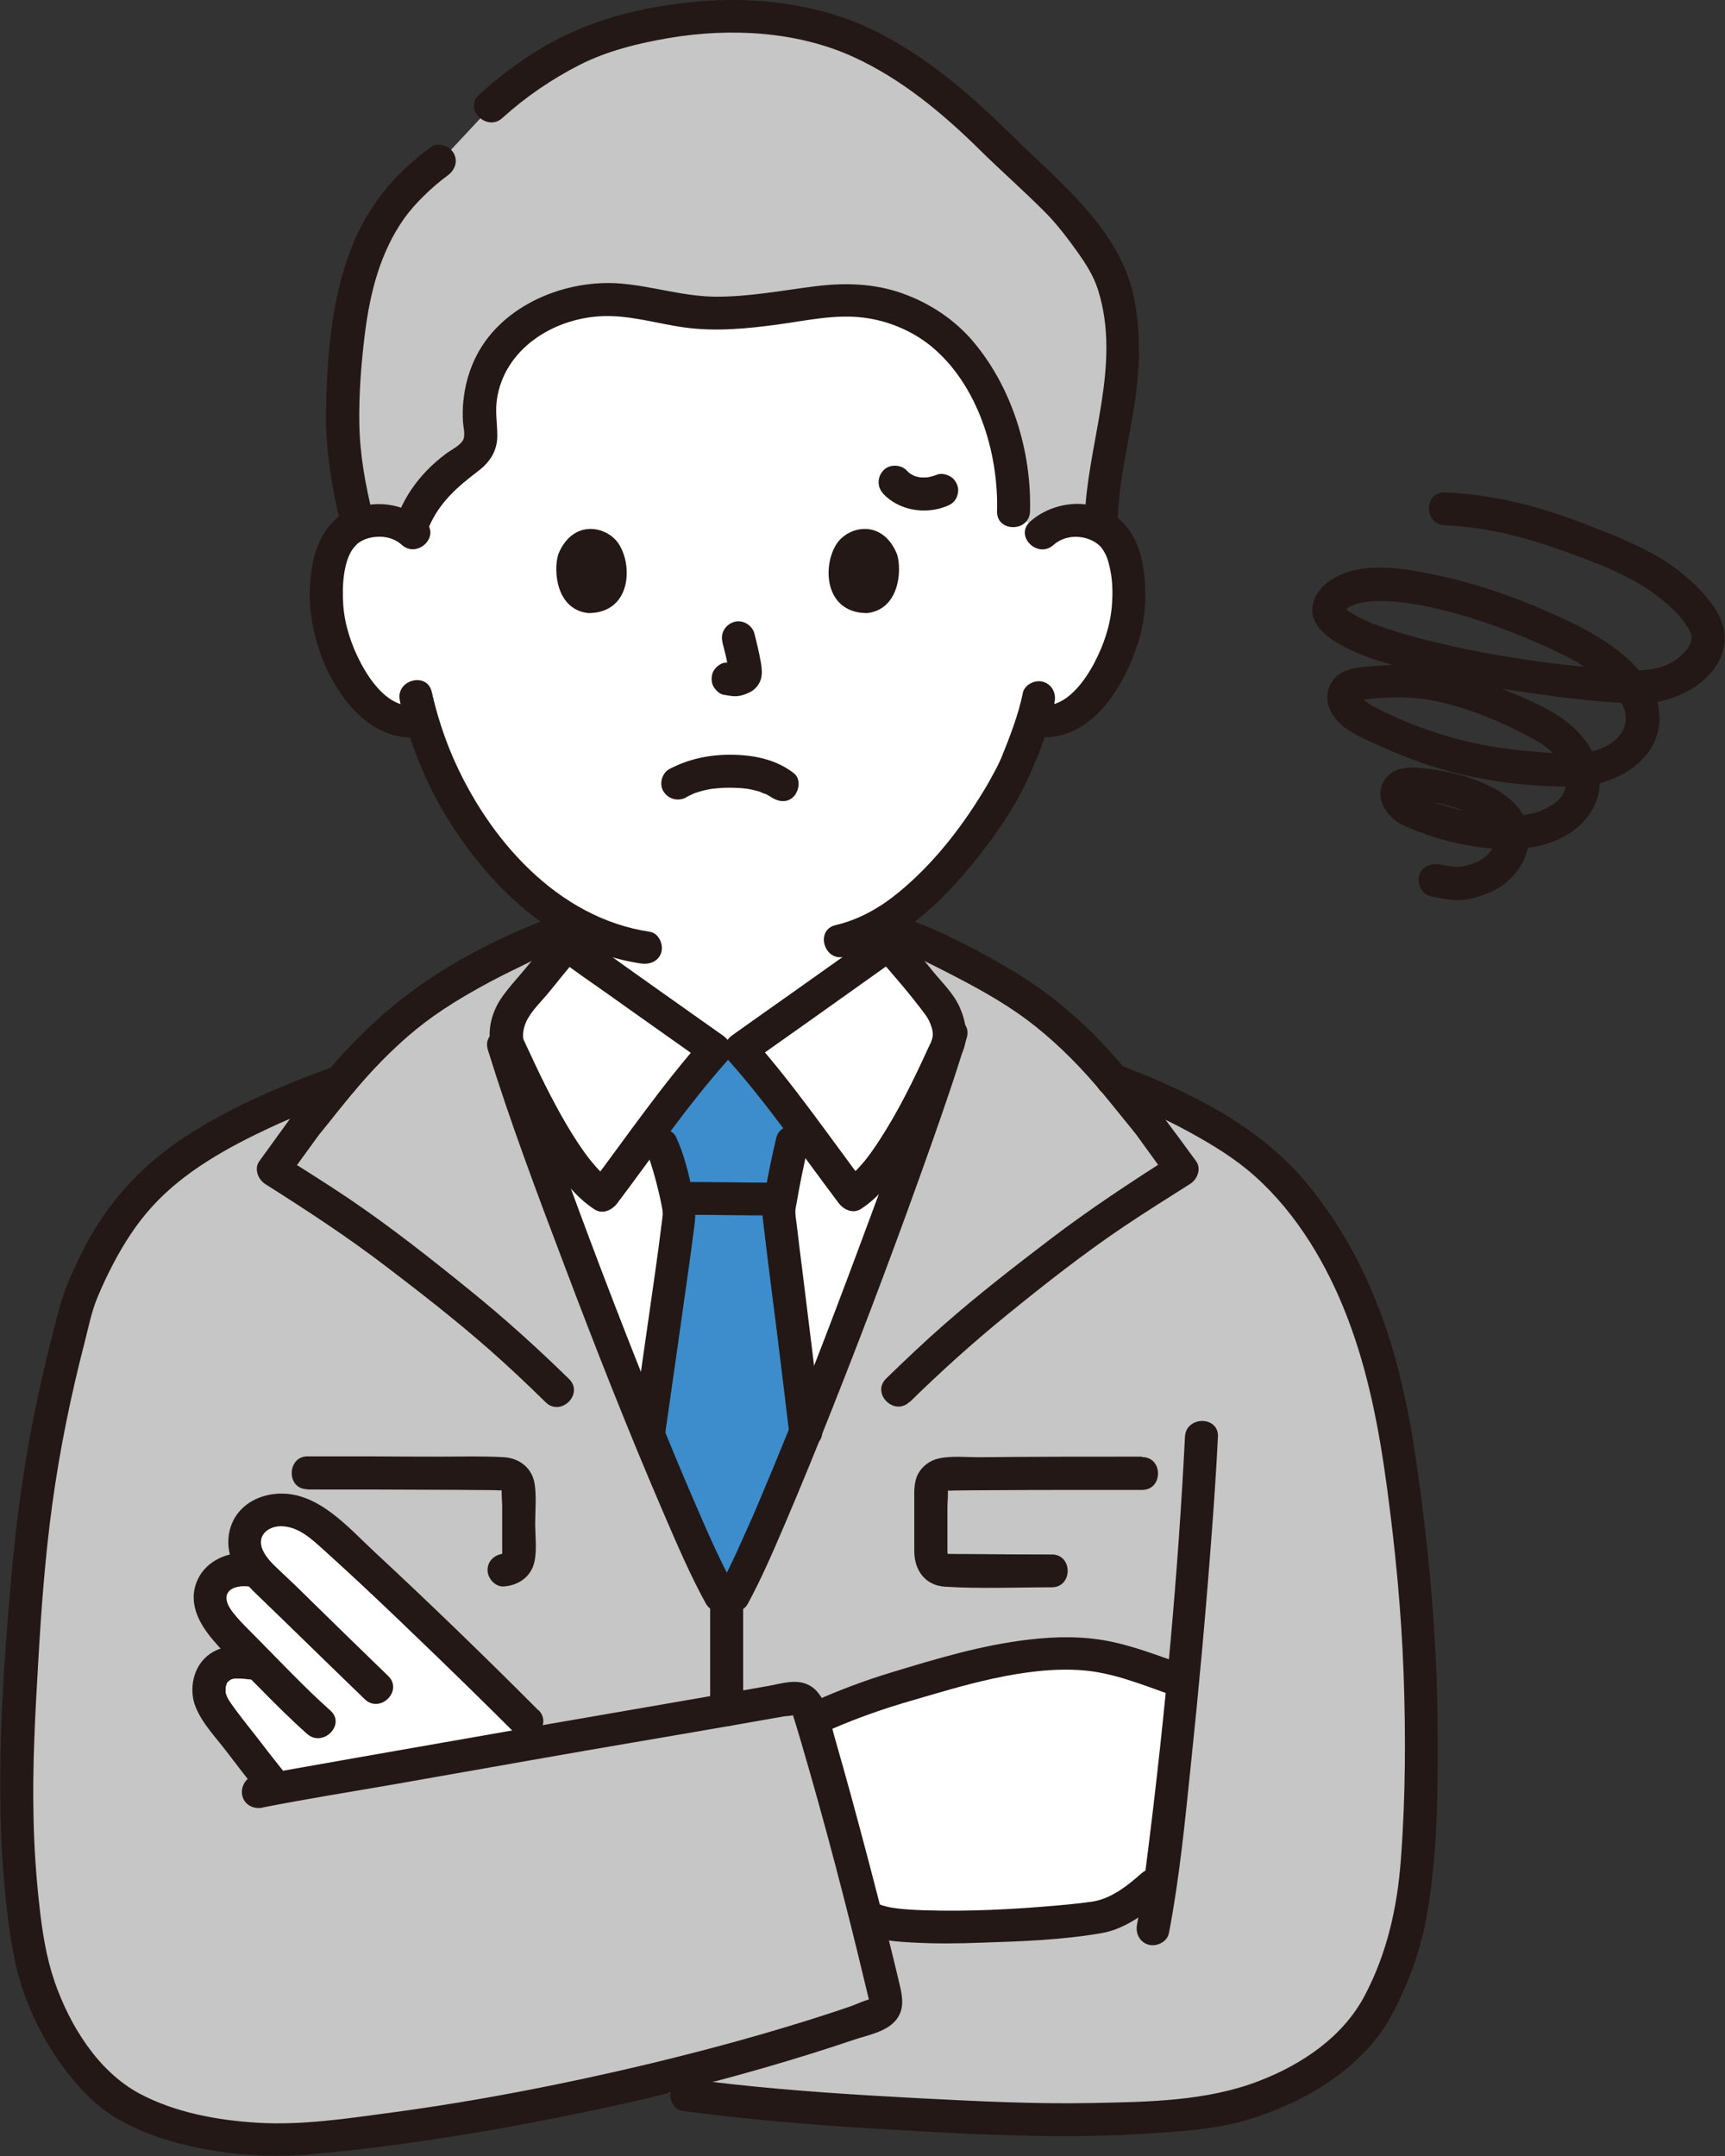 <?xml version="1.0" encoding="utf-8"?>
<svg xmlns="http://www.w3.org/2000/svg" fill="none" height="100%" overflow="visible" preserveAspectRatio="none" style="display: block;" viewBox="0 0 60 75" width="100%">
<rect x="0" y="0" width="60" height="75" fill="#333333" stroke="none"/>
<g clip-path="url(#clip0_0_537)" id="b">
<g id="c">
<path d="M36.231 18.556C36.586 18.218 37.06 18.094 37.464 18.104C38.347 18.134 38.726 18.611 38.886 18.894C39.37 19.729 39.35 21.268 39.025 22.222C38.796 22.897 38.417 23.925 37.509 24.666C37.135 24.968 36.586 25.172 36.057 25.083C36.057 25.083 36.007 25.073 35.917 25.058C35.748 25.609 35.543 26.146 35.418 26.409C35.074 27.343 33.253 30.482 30.898 31.992V32.856C30.674 33.035 26.099 36.278 25.749 36.522H24.856C24.507 36.278 19.932 33.04 19.707 32.856V31.977C18.789 31.421 17.946 30.651 17.133 29.682C15.826 28.122 15.082 26.444 14.668 25.053C14.109 25.197 13.501 24.988 13.097 24.661C12.189 23.921 11.814 22.887 11.58 22.217C11.256 21.263 11.236 19.724 11.72 18.889C11.879 18.611 12.258 18.134 13.142 18.099C13.551 18.084 14.025 18.214 14.374 18.551C14.374 18.551 12.727 8.891 25.295 8.891C37.863 8.891 36.217 18.551 36.217 18.551L36.231 18.556Z" fill="white" id="Vector"/>
<path d="M20.426 44.474C19.178 41.205 18.061 38.081 17.532 36.363H17.662C17.487 35.896 17.712 35.255 18.016 34.902C18.535 34.306 19.183 33.447 19.712 32.856C19.937 33.035 24.512 36.278 24.861 36.522H25.754C26.103 36.278 30.678 33.04 30.903 32.856C31.432 33.442 32.081 34.306 32.599 34.902C32.904 35.255 33.128 35.896 32.954 36.363C31.572 40.813 27.111 52.594 25.525 55.5H25.061C24.093 53.747 22.137 48.974 20.426 44.468V44.474Z" fill="white" id="Vector_2"/>
<path d="M23.549 42.869C23.599 42.492 23.629 42.258 23.624 42.209C23.614 41.772 23.205 40.217 23.015 39.834C23.015 39.834 22.915 39.566 22.766 39.164C23.559 38.121 24.397 37.033 24.856 36.522H25.749C26.193 37.018 26.997 38.051 27.765 39.065C27.635 39.467 27.54 39.745 27.54 39.745C27.406 40.311 27.076 41.92 27.076 42.164C27.076 42.293 27.58 46.187 28.009 49.808C26.991 52.336 26.073 54.472 25.515 55.5H25.051C24.477 54.462 23.559 52.366 22.546 49.892C22.96 46.987 23.369 44.131 23.534 42.869H23.549Z" fill="#3D8DCC" id="Vector_3"/>
<path d="M20.535 44.752C22.222 49.167 24.118 53.786 25.066 55.5H25.53C27.106 52.609 31.522 40.952 32.934 36.442L32.959 36.363C33.133 35.896 32.909 35.255 32.604 34.902C32.165 34.396 31.627 33.695 31.152 33.139C31.641 32.92 32.031 32.742 32.031 32.742C33.268 33.318 34.919 34.187 35.792 34.823C37.08 35.752 37.928 36.631 38.711 37.565C39.859 37.987 40.976 38.483 42.019 39.094C43.047 39.685 43.895 40.262 44.698 41.151C45.456 41.985 46.1 42.929 46.629 43.927C48.24 46.967 48.679 50.374 49.069 53.757C49.448 57.08 49.523 60.437 49.363 63.78C49.238 66.387 48.919 68.041 47.791 70.048C46.868 71.687 44.164 73.237 41.799 73.49C38.087 73.892 35.094 73.728 31.602 73.545C29.032 73.411 26.338 73.217 23.898 72.884L21.633 72.611C17.677 73.51 13.626 74.166 10.313 74.424C8.781 74.543 5.109 74.215 3.438 72.502C1.951 70.977 1.197 69.084 0.963 67.525C0.479 64.281 0.559 61.56 0.674 59.399C0.953 54.01 1.237 50.617 2.764 45.164C3.647 42.983 4.67 41.459 6.356 40.301C7.888 39.243 9.519 38.474 11.874 37.624C12.672 36.67 13.526 35.772 14.843 34.823C15.721 34.192 17.367 33.318 18.605 32.742L19.418 33.209C18.959 33.755 18.45 34.416 18.026 34.902C17.722 35.255 17.497 35.896 17.672 36.363H17.542C18.086 38.126 19.253 41.384 20.541 44.752H20.535Z" fill="#C6C6C6" id="Vector_4"/>
<path d="M29.95 66.094C29.376 63.869 28.688 61.326 28.234 59.831C29.965 59.041 30.833 58.808 32.51 58.326C33.892 57.929 35.373 57.512 37.279 57.512C38.547 57.512 39.904 58.058 40.846 58.386C40.846 58.386 40.951 58.42 41.131 58.485C40.891 61.048 40.622 63.546 40.377 65.325L40.098 65.573C40.098 65.573 39.04 66.522 38.257 66.671C37.1 66.894 31.407 67.291 30.359 66.76C30.359 66.76 30.259 66.71 30.09 66.626C30.045 66.447 30 66.268 29.95 66.084V66.094Z" fill="white" id="Vector_5"/>
<path d="M19.308 32.454C18.979 32.821 18.669 33.209 18.36 33.591C18.051 33.974 17.697 34.336 17.422 34.743C17.143 35.161 16.983 35.697 17.043 36.194C17.073 36.442 17.168 36.656 17.273 36.879C17.811 38.061 18.375 39.238 19.094 40.326C19.523 40.977 20.012 41.637 20.675 42.069C20.955 42.253 21.284 42.099 21.463 41.866C22.716 40.207 23.893 38.478 25.27 36.929C25.53 36.636 25.47 36.253 25.155 36.03C23.679 34.987 22.202 33.944 20.735 32.891C20.58 32.776 20.421 32.667 20.266 32.553C20.211 32.513 20.156 32.474 20.106 32.434C20.007 32.359 20.052 32.394 20.131 32.454C19.887 32.26 19.558 32.22 19.318 32.454C19.119 32.652 19.074 33.069 19.318 33.263C19.907 33.73 20.535 34.147 21.149 34.584C22.037 35.215 22.925 35.846 23.813 36.472C24.068 36.656 24.327 36.834 24.582 37.018L24.467 36.119C23.025 37.743 21.783 39.556 20.481 41.29L21.269 41.086C21.239 41.066 21.134 40.992 21.159 41.012C21.189 41.036 21.069 40.932 21.049 40.917C20.945 40.823 20.85 40.724 20.755 40.619C20.55 40.391 20.401 40.192 20.221 39.934C19.827 39.358 19.483 38.752 19.159 38.131C18.899 37.629 18.655 37.123 18.42 36.611C18.35 36.462 18.275 36.313 18.21 36.159C18.206 36.139 18.191 36.124 18.186 36.104C18.171 36.055 18.206 36.139 18.206 36.134C18.206 36.104 18.191 36.075 18.191 36.045C18.191 35.876 18.23 35.702 18.3 35.548C18.48 35.156 18.854 34.818 19.124 34.48C19.453 34.073 19.782 33.661 20.131 33.263C20.62 32.712 19.812 31.902 19.318 32.454H19.308Z" fill="#231815" id="Vector_6"/>
<path d="M30.499 33.263C31.083 33.919 31.671 34.604 32.195 35.31C32.29 35.439 32.36 35.588 32.405 35.742C32.43 35.826 32.445 35.901 32.445 35.985C32.445 36.035 32.425 36.184 32.455 36.089C32.415 36.209 32.345 36.333 32.29 36.447C31.786 37.555 31.247 38.657 30.579 39.681C30.389 39.968 30.2 40.247 29.99 40.485C29.885 40.609 29.77 40.728 29.651 40.843C29.496 40.987 29.501 40.987 29.366 41.071L30.155 41.275C28.848 39.541 27.61 37.728 26.168 36.104L26.053 37.003C27.55 35.945 29.042 34.887 30.529 33.825C30.793 33.636 31.063 33.452 31.317 33.248C31.562 33.055 31.522 32.642 31.317 32.439C31.078 32.2 30.748 32.245 30.504 32.439C30.694 32.29 30.504 32.439 30.424 32.493C30.289 32.588 30.16 32.687 30.025 32.782C29.636 33.06 29.247 33.338 28.858 33.611C27.979 34.237 27.101 34.858 26.223 35.478C25.974 35.657 25.724 35.831 25.475 36.01C25.16 36.233 25.096 36.616 25.36 36.909C26.737 38.459 27.915 40.187 29.167 41.846C29.346 42.084 29.671 42.238 29.955 42.05C30.539 41.667 30.978 41.111 31.377 40.545C31.811 39.924 32.18 39.258 32.529 38.588C32.799 38.061 33.053 37.53 33.298 36.988C33.363 36.844 33.433 36.705 33.492 36.561C33.697 36.065 33.587 35.498 33.373 35.022C33.158 34.545 32.749 34.162 32.425 33.76C32.06 33.313 31.706 32.861 31.322 32.429C30.828 31.878 30.02 32.687 30.509 33.238L30.499 33.263Z" fill="#231815" id="Vector_7"/>
<path d="M12.129 53.94C11.809 53.647 11.51 53.379 11.246 53.141C10.867 52.808 10.387 52.584 9.953 52.54C9.544 52.495 9.06 52.609 8.806 52.887C8.512 53.21 8.402 53.707 8.626 54.189C8.846 54.651 9.3 55.018 9.794 55.495C8.951 54.209 7.893 54.576 7.534 54.978C7.329 55.207 7.214 55.604 7.384 55.992C7.688 56.677 8.397 57.214 9.07 57.924C8.377 57.8 7.868 57.72 7.479 58.147C7.274 58.376 7.219 58.828 7.319 59.121C7.414 59.414 7.614 59.657 7.803 59.896C8.402 60.666 8.871 61.296 9.43 61.987L9.609 62.21C11.4 61.882 15.222 61.217 18.979 60.566C18.6 60.179 18.33 59.906 18.33 59.906C16.834 58.401 14.075 55.718 12.139 53.94H12.129Z" fill="white" id="Vector_8"/>
<path d="M26.952 41.141C25.879 41.141 24.806 41.116 23.729 41.116C23.429 41.116 23.14 41.379 23.155 41.687C23.17 41.995 23.409 42.258 23.729 42.258C24.801 42.258 25.874 42.283 26.952 42.283C27.251 42.283 27.54 42.02 27.525 41.712C27.51 41.404 27.271 41.141 26.952 41.141Z" fill="#231815" id="Vector_9"/>
<path d="M26.997 39.596C26.857 40.182 26.737 40.778 26.627 41.374C26.567 41.712 26.493 42.045 26.532 42.387C26.687 43.728 26.862 45.065 27.031 46.401C27.171 47.538 27.311 48.675 27.445 49.808C27.48 50.116 27.685 50.379 28.019 50.379C28.304 50.379 28.633 50.116 28.593 49.808C28.373 47.955 28.144 46.103 27.915 44.255C27.845 43.684 27.77 43.113 27.705 42.546C27.69 42.432 27.67 42.313 27.665 42.194C27.665 42.159 27.665 42.129 27.665 42.094C27.665 42 27.645 42.209 27.665 42.094C27.675 42.025 27.685 41.96 27.7 41.891C27.815 41.225 27.949 40.56 28.104 39.899C28.274 39.184 27.166 38.876 26.997 39.596Z" fill="#231815" id="Vector_10"/>
<path d="M22.521 40.123C22.561 40.207 22.486 40.018 22.521 40.127C22.536 40.177 22.556 40.222 22.571 40.272C22.621 40.411 22.661 40.555 22.706 40.694C22.796 40.997 22.875 41.305 22.945 41.613C22.975 41.737 23 41.866 23.025 41.995C23.035 42.05 23.045 42.104 23.05 42.154C23.035 42.035 23.05 42.159 23.05 42.209C23.05 42.298 23.035 42.387 23.025 42.477C22.88 43.679 22.681 44.985 22.501 46.267C22.342 47.379 22.182 48.497 22.022 49.609C21.977 49.917 22.097 50.225 22.421 50.315C22.691 50.389 23.085 50.225 23.13 49.917C23.399 48.035 23.669 46.152 23.933 44.27C24.013 43.699 24.093 43.123 24.163 42.551C24.208 42.189 24.168 41.871 24.098 41.513C23.963 40.853 23.798 40.162 23.514 39.551C23.384 39.273 22.975 39.199 22.726 39.348C22.436 39.517 22.387 39.849 22.521 40.132V40.123Z" fill="#231815" id="Vector_11"/>
<path d="M39.694 65.175C39.275 65.548 38.721 66 38.107 66.129C38.023 66.149 37.943 66.159 37.858 66.169C37.833 66.169 37.808 66.174 37.788 66.179C37.708 66.189 37.908 66.164 37.823 66.174C37.758 66.184 37.698 66.189 37.633 66.199C37.339 66.233 37.045 66.263 36.745 66.288C35.219 66.422 33.677 66.502 32.145 66.452C31.801 66.442 31.457 66.422 31.113 66.377C31.028 66.368 31.212 66.392 31.133 66.377C31.098 66.373 31.063 66.368 31.028 66.363C30.963 66.353 30.898 66.338 30.838 66.323C30.783 66.308 30.728 66.293 30.674 66.278C30.654 66.273 30.634 66.263 30.619 66.258C30.524 66.238 30.743 66.318 30.659 66.273C30.379 66.139 30.035 66.199 29.87 66.477C29.721 66.73 29.795 67.123 30.075 67.262C30.594 67.51 31.202 67.545 31.766 67.575C32.554 67.619 33.348 67.609 34.136 67.579C35.528 67.535 36.965 67.485 38.342 67.242C39.155 67.098 39.913 66.517 40.512 65.98C41.066 65.488 40.248 64.679 39.699 65.171L39.694 65.175Z" fill="#231815" id="Vector_12"/>
<path d="M28.917 60.154C29.815 59.762 30.738 59.439 31.681 59.166C32.624 58.892 33.567 58.604 34.525 58.396C35.553 58.172 36.646 58.018 37.698 58.108C38.736 58.197 39.729 58.604 40.697 58.947C40.991 59.051 41.325 58.828 41.405 58.55C41.495 58.232 41.295 57.949 41.006 57.844C40.223 57.571 39.444 57.273 38.631 57.104C37.693 56.911 36.745 56.925 35.797 57.035C34.151 57.224 32.559 57.705 30.978 58.187C30.075 58.46 29.197 58.793 28.334 59.175C28.049 59.3 27.984 59.712 28.129 59.96C28.299 60.253 28.628 60.293 28.917 60.164V60.154Z" fill="#231815" id="Vector_13"/>
<path d="M18.729 59.498C16.869 57.631 14.977 55.798 13.047 54.005C12.104 53.131 11.036 51.849 9.614 51.964C8.801 52.028 8.097 52.53 7.963 53.369C7.828 54.209 8.322 54.879 8.896 55.431C10.163 56.652 11.42 57.889 12.688 59.111C13.221 59.623 14.035 58.813 13.501 58.301C12.498 57.333 11.505 56.359 10.507 55.381C10.258 55.132 9.998 54.894 9.744 54.651C9.519 54.437 9.27 54.214 9.14 53.925C8.901 53.389 9.37 53.051 9.864 53.096C10.422 53.146 10.832 53.533 11.226 53.886C11.645 54.263 12.059 54.646 12.473 55.028C13.391 55.887 14.299 56.757 15.202 57.631C16.115 58.515 17.018 59.399 17.916 60.298C18.44 60.819 19.253 60.01 18.729 59.488V59.498Z" fill="#231815" id="Vector_14"/>
<path d="M8.631 54.04C7.943 53.95 7.179 54.298 6.88 54.939C6.516 55.718 6.9 56.454 7.414 57.055C7.903 57.636 8.482 58.157 9.01 58.699C9.549 59.25 10.098 59.796 10.677 60.313C11.226 60.805 12.044 59.995 11.49 59.503C10.562 58.674 9.714 57.765 8.836 56.881C8.631 56.672 8.417 56.468 8.227 56.245C8.092 56.086 7.913 55.867 7.883 55.659C7.818 55.237 8.317 55.147 8.636 55.187C8.946 55.227 9.21 54.894 9.21 54.616C9.21 54.273 8.946 54.084 8.636 54.045L8.631 54.04Z" fill="#231815" id="Vector_15"/>
<path d="M8.651 57.278C8.078 57.204 7.479 57.288 7.07 57.74C6.686 58.162 6.591 58.848 6.8 59.369C7.03 59.95 7.494 60.422 7.868 60.914C8.247 61.411 8.626 61.907 9.02 62.394C9.215 62.637 9.629 62.598 9.834 62.394C10.073 62.156 10.028 61.828 9.834 61.584C9.544 61.222 9.275 60.879 8.996 60.512C8.686 60.109 8.347 59.702 8.063 59.295C8.003 59.21 7.933 59.111 7.898 59.026C7.888 59.012 7.873 58.947 7.858 58.917C7.823 58.818 7.858 58.952 7.848 58.887C7.848 58.843 7.848 58.793 7.848 58.748C7.848 58.649 7.838 58.758 7.848 58.704C7.858 58.659 7.868 58.614 7.883 58.569C7.863 58.644 7.883 58.569 7.903 58.535C7.948 58.46 7.803 58.639 7.928 58.505L7.973 58.465C7.938 58.49 7.938 58.49 7.973 58.465C8.003 58.44 8.082 58.406 8.003 58.435C8.043 58.416 8.087 58.411 8.132 58.396C8.187 58.381 8.063 58.396 8.172 58.391C8.222 58.391 8.267 58.391 8.317 58.391C8.432 58.391 8.546 58.406 8.661 58.42C8.971 58.46 9.235 58.127 9.235 57.849C9.235 57.507 8.971 57.318 8.661 57.278H8.651Z" fill="#231815" id="Vector_16"/>
<path d="M41.216 49.982C40.976 54.765 40.532 59.563 39.938 64.316C39.829 65.18 39.724 66.025 39.549 66.944C39.489 67.247 39.634 67.56 39.948 67.649C40.228 67.728 40.597 67.555 40.657 67.252C41.031 65.31 41.221 63.318 41.425 61.351C41.695 58.788 41.929 56.215 42.124 53.642C42.218 52.42 42.303 51.204 42.363 49.982C42.398 49.247 41.251 49.247 41.216 49.982Z" fill="#231815" id="Vector_17"/>
<path d="M9.115 62.881C10.647 62.578 12.199 62.334 13.735 62.066C15.501 61.753 17.268 61.445 19.034 61.132C20.83 60.815 22.626 60.517 24.422 60.204C25.37 60.04 26.318 59.876 27.266 59.707C27.331 59.697 27.6 59.687 27.63 59.647C27.595 59.697 27.52 59.459 27.58 59.662C27.6 59.727 27.62 59.791 27.64 59.856C27.72 60.114 27.8 60.377 27.875 60.636C28.693 63.422 29.431 66.243 30.105 69.07C30.135 69.194 30.165 69.318 30.195 69.442C30.209 69.497 30.22 69.556 30.235 69.611C30.269 69.74 30.224 69.522 30.269 69.556C30.22 69.522 29.706 69.755 29.636 69.775C29.381 69.864 29.127 69.949 28.872 70.033C27.855 70.366 26.827 70.674 25.794 70.962C23.744 71.533 21.668 72.03 19.583 72.462C17.592 72.874 15.586 73.227 13.571 73.495C12.054 73.699 10.492 73.937 8.956 73.843C7.564 73.758 6.082 73.49 4.835 72.82C3.398 72.04 2.425 70.45 1.901 68.94C1.607 68.086 1.472 67.207 1.372 66.313C1.257 65.295 1.187 64.272 1.167 63.248C1.123 61.45 1.222 59.657 1.327 57.864C1.432 56.012 1.567 54.154 1.821 52.311C2.08 50.419 2.465 48.546 2.944 46.694C3.078 46.172 3.183 45.621 3.393 45.124C3.557 44.732 3.737 44.344 3.936 43.967C4.311 43.252 4.75 42.566 5.299 41.965C6.406 40.748 7.913 39.919 9.39 39.228C10.253 38.826 11.136 38.488 12.029 38.166C12.318 38.061 12.518 37.778 12.428 37.46C12.348 37.182 12.014 36.954 11.72 37.063C9.904 37.718 8.112 38.459 6.491 39.512C4.994 40.48 3.822 41.732 2.984 43.306C2.764 43.724 2.564 44.151 2.38 44.588C2.155 45.114 2.021 45.67 1.876 46.227C1.612 47.24 1.377 48.253 1.172 49.282C0.798 51.159 0.549 53.056 0.384 54.959C0.045 58.887 -0.215 62.896 0.289 66.825C0.409 67.753 0.569 68.657 0.908 69.536C1.272 70.485 1.766 71.359 2.39 72.159C2.924 72.839 3.527 73.416 4.296 73.823C5.009 74.205 5.792 74.469 6.581 74.647C7.973 74.97 9.395 75.065 10.812 74.94C12.837 74.762 14.848 74.478 16.854 74.136C21.199 73.386 25.52 72.368 29.701 70.957C30.175 70.798 30.813 70.684 31.148 70.291C31.457 69.929 31.402 69.512 31.302 69.079C31.157 68.459 31.003 67.838 30.848 67.217C30.454 65.652 30.045 64.093 29.621 62.538C29.426 61.833 29.232 61.127 29.027 60.422C28.848 59.806 28.733 58.892 28.094 58.599C27.665 58.401 27.166 58.569 26.722 58.649C26.213 58.738 25.704 58.828 25.195 58.917C24.173 59.096 23.15 59.27 22.127 59.449C19.912 59.831 17.697 60.214 15.482 60.606C13.411 60.968 11.34 61.331 9.275 61.699C9.125 61.724 8.976 61.748 8.831 61.778C8.527 61.838 8.352 62.2 8.432 62.483C8.517 62.801 8.836 62.945 9.14 62.881H9.115Z" fill="#231815" id="Vector_18"/>
<path d="M38.547 38.111C39.524 38.474 40.477 38.891 41.39 39.392C42.189 39.834 42.977 40.311 43.655 40.922C45.117 42.228 46.175 44.022 46.868 45.839C47.592 47.727 47.971 49.728 48.24 51.725C48.53 53.866 48.739 56.017 48.819 58.172C48.899 60.348 48.889 62.538 48.724 64.709C48.6 66.358 48.245 67.947 47.467 69.422C46.709 70.858 45.292 71.811 43.8 72.387C41.969 73.098 39.923 73.118 37.983 73.157C35.962 73.197 33.941 73.093 31.921 72.988C29.78 72.874 27.64 72.74 25.51 72.507C25.021 72.452 24.527 72.397 24.038 72.328C23.729 72.288 23.419 72.402 23.329 72.725C23.255 72.993 23.419 73.386 23.729 73.43C25.944 73.728 28.174 73.912 30.404 74.046C32.535 74.175 34.675 74.3 36.81 74.31C37.873 74.315 38.936 74.285 39.998 74.215C41.036 74.146 42.099 74.086 43.107 73.818C44.833 73.361 46.634 72.417 47.782 71.026C48.34 70.351 48.714 69.541 49.034 68.737C49.343 67.957 49.553 67.142 49.682 66.313C50.017 64.177 50.022 61.972 50.002 59.811C49.977 57.517 49.812 55.232 49.538 52.957C49.288 50.851 48.994 48.735 48.37 46.704C47.742 44.652 46.764 42.71 45.372 41.066C44.059 39.517 42.268 38.468 40.427 37.654C39.908 37.425 39.38 37.212 38.846 37.013C38.556 36.904 38.217 37.133 38.137 37.411C38.048 37.728 38.247 38.007 38.536 38.116L38.547 38.111Z" fill="#231815" id="Vector_19"/>
<path d="M32.529 35.786C31.771 38.334 30.833 40.833 29.905 43.326C28.803 46.286 27.67 49.242 26.438 52.147C26.413 52.202 26.318 52.431 26.263 52.56C26.198 52.714 26.128 52.873 26.058 53.026C25.929 53.319 25.799 53.608 25.669 53.896C25.465 54.338 25.255 54.78 25.026 55.212L25.52 54.929H25.056L25.55 55.212C25.076 54.358 24.681 53.459 24.292 52.565C23.734 51.283 23.2 49.992 22.666 48.656C21.493 45.74 20.376 42.805 19.313 39.849C18.879 38.642 18.455 37.435 18.076 36.214C17.861 35.513 16.749 35.811 16.968 36.517C17.742 39.02 18.669 41.478 19.598 43.932C20.705 46.867 21.853 49.788 23.095 52.669C23.549 53.722 24.003 54.785 24.557 55.793C24.652 55.967 24.856 56.076 25.051 56.076H25.515C25.714 56.076 25.914 55.972 26.009 55.793C26.488 54.909 26.887 53.98 27.281 53.061C27.87 51.685 28.433 50.305 28.982 48.914C30.175 45.904 31.312 42.869 32.39 39.819C32.824 38.588 33.253 37.351 33.627 36.099C33.837 35.394 32.729 35.091 32.52 35.796L32.529 35.786Z" fill="#231815" id="Vector_20"/>
<path d="M39.719 50.672C37.828 50.672 35.942 50.672 34.051 50.692C33.602 50.692 33.083 50.637 32.644 50.737C32.35 50.801 32.075 51.005 31.936 51.268C31.781 51.561 31.801 51.884 31.801 52.202C31.801 52.788 31.801 53.374 31.801 53.955C31.801 54.626 32.18 55.157 32.884 55.197C34.106 55.272 35.353 55.217 36.581 55.217C37.319 55.217 37.324 54.075 36.581 54.075C35.613 54.075 34.645 54.069 33.682 54.06C33.458 54.06 33.228 54.06 33.004 54.055C32.879 54.055 32.899 54.015 32.929 54.075C32.983 54.184 32.954 53.99 32.954 53.955C32.954 53.429 32.954 52.907 32.954 52.381C32.954 52.316 32.993 51.8 32.959 51.78C33.038 51.83 32.759 51.825 32.944 51.849C33.033 51.859 33.138 51.849 33.228 51.849C33.637 51.844 34.041 51.839 34.45 51.839C35.378 51.834 36.301 51.83 37.229 51.83C38.062 51.83 38.891 51.83 39.724 51.83C40.462 51.83 40.467 50.687 39.724 50.687L39.719 50.672Z" fill="#231815" id="Vector_21"/>
<path d="M10.697 51.815C12.263 51.815 13.83 51.815 15.397 51.825C15.821 51.825 16.245 51.83 16.664 51.834C16.849 51.834 17.038 51.834 17.223 51.839C17.302 51.839 17.397 51.854 17.477 51.839C17.687 51.81 17.367 51.825 17.462 51.77C17.427 51.79 17.467 52.306 17.467 52.371C17.467 52.624 17.467 52.877 17.467 53.131C17.467 53.374 17.467 53.617 17.467 53.861C17.467 53.935 17.472 54.04 17.467 54.099C17.472 54.055 17.507 54.045 17.532 54.045C17.223 54.069 16.958 54.288 16.958 54.616C16.958 54.904 17.223 55.212 17.532 55.187C18.041 55.147 18.475 54.849 18.59 54.328C18.68 53.906 18.615 53.414 18.615 52.982C18.615 52.535 18.665 52.058 18.595 51.616C18.515 51.075 18.066 50.722 17.532 50.692C16.794 50.647 16.045 50.672 15.307 50.672C14.479 50.672 13.65 50.667 12.822 50.662C12.114 50.662 11.4 50.662 10.692 50.662C9.983 50.662 9.948 51.805 10.692 51.805L10.697 51.815Z" fill="#231815" id="Vector_22"/>
<path d="M25.849 59.478V55.5C25.849 55.192 25.585 54.929 25.275 54.929C24.966 54.929 24.701 55.192 24.701 55.5V59.478C24.701 59.786 24.966 60.05 25.275 60.05C25.585 60.05 25.849 59.786 25.849 59.478Z" fill="#231815" id="Vector_23"/>
<path d="M31.641 48.775C32.719 47.717 33.842 46.704 35.014 45.75C36.346 44.667 37.703 43.599 39.13 42.641C39.879 42.139 40.642 41.662 41.4 41.181C41.645 41.026 41.794 40.659 41.605 40.396C40.807 39.298 40.003 38.22 39.13 37.177C38.417 36.323 37.639 35.533 36.765 34.838C35.872 34.127 34.904 33.551 33.892 33.02C33.073 32.588 32.26 32.205 31.387 31.907C30.689 31.664 30.384 32.772 31.083 33.01C31.327 33.094 31.572 33.174 31.811 33.263C31.956 33.318 31.681 33.194 31.891 33.303C32.001 33.358 32.11 33.407 32.22 33.462C32.48 33.591 32.744 33.72 32.998 33.854C33.937 34.336 34.869 34.843 35.718 35.474C36.591 36.129 37.374 36.894 38.087 37.718C38.427 38.111 38.751 38.513 39.075 38.916C39.15 39.01 39.23 39.104 39.305 39.199C39.345 39.248 39.385 39.293 39.42 39.343C39.44 39.367 39.564 39.522 39.48 39.412C39.519 39.467 39.559 39.522 39.599 39.576L40.607 40.967L40.812 40.182C39.34 41.116 37.898 42.065 36.511 43.123C35.254 44.081 34.006 45.05 32.819 46.093C32.135 46.694 31.477 47.319 30.823 47.955C30.294 48.472 31.108 49.282 31.637 48.765L31.641 48.775Z" fill="#231815" id="Vector_24"/>
<path d="M19.787 47.965C18.684 46.887 17.542 45.854 16.345 44.886C14.973 43.773 13.576 42.67 12.114 41.682C11.355 41.17 10.572 40.684 9.799 40.192L10.003 40.977L10.896 39.75C10.956 39.666 11.016 39.581 11.081 39.497C11.096 39.472 11.111 39.452 11.131 39.427C11.141 39.412 11.161 39.392 11.106 39.462C11.156 39.402 11.206 39.343 11.256 39.278C11.585 38.871 11.909 38.459 12.243 38.056C12.917 37.247 13.645 36.487 14.464 35.816C15.272 35.156 16.17 34.624 17.088 34.132C17.627 33.844 18.186 33.591 18.729 33.308C18.904 33.218 18.674 33.323 18.834 33.258C18.914 33.228 18.999 33.194 19.079 33.164L19.458 33.02C19.747 32.911 19.947 32.637 19.857 32.315C19.782 32.041 19.443 31.803 19.148 31.917C17.412 32.588 15.671 33.462 14.184 34.589C12.583 35.806 11.221 37.356 10.043 38.98L9.015 40.401C8.831 40.659 8.981 41.032 9.22 41.185C10.662 42.099 12.079 43.023 13.436 44.061C14.653 44.99 15.866 45.934 17.018 46.947C17.692 47.538 18.34 48.154 18.979 48.78C19.508 49.296 20.321 48.487 19.792 47.97L19.787 47.965Z" fill="#231815" id="Vector_25"/>
<path d="M17.073 3.695C18.016 2.831 19.518 1.848 20.53 1.47C23.968 0.179 28.039 0.243 30.833 1.942C33.657 3.661 34.011 4.485 36.466 6.7C37.154 7.321 37.693 8.081 38.222 8.841C39.095 10.093 39.145 12.04 38.956 13.55C38.756 15.144 38.292 16.704 38.302 18.313C38.093 18.199 37.823 18.119 37.469 18.104C37.06 18.089 36.586 18.218 36.236 18.556L35.264 17.786C35.309 16.366 34.984 14.935 34.306 13.599C33.926 12.849 33.428 12.114 32.664 11.528C31.901 10.942 30.843 10.5 29.706 10.455C29.152 10.431 28.598 10.5 28.049 10.579C26.722 10.768 25.365 11.007 24.023 10.853C23.135 10.748 22.287 10.47 21.389 10.435C19.912 10.371 18.48 10.987 17.672 11.846C16.858 12.705 16.609 13.778 16.704 14.806C16.729 15.084 16.774 15.377 16.614 15.631C16.489 15.829 16.25 15.979 16.035 16.133C15.142 16.773 14.524 17.598 14.294 18.477C13.955 18.209 13.531 18.104 13.166 18.119C12.887 18.129 12.663 18.184 12.473 18.258C12.059 16.639 11.884 15.427 11.949 13.942C12.139 9.531 12.927 7.341 15.302 5.623L17.088 3.71L17.073 3.695Z" fill="#C6C6C6" id="Vector_26"/>
<path d="M12.967 17.916C12.707 16.863 12.513 15.8 12.498 14.712C12.483 13.689 12.563 12.656 12.688 11.637C12.867 10.192 13.221 8.786 14.055 7.604C14.429 7.078 15.023 6.507 15.571 6.104C15.821 5.921 15.945 5.608 15.776 5.32C15.631 5.076 15.242 4.932 14.988 5.116C13.72 6.04 12.767 7.202 12.204 8.672C11.53 10.416 11.375 12.397 11.34 14.25C11.316 15.596 11.53 16.922 11.849 18.224C12.024 18.939 13.132 18.636 12.957 17.921L12.967 17.916Z" fill="#231815" id="Vector_27"/>
<path d="M35.578 24.109C35.413 24.899 35.114 25.654 34.834 26.349C34.81 26.414 34.884 26.235 34.855 26.305C34.844 26.325 34.834 26.349 34.825 26.369C34.805 26.409 34.79 26.449 34.77 26.493C34.715 26.608 34.66 26.722 34.6 26.831C34.465 27.084 34.326 27.333 34.176 27.576C33.388 28.863 32.43 30.079 31.257 31.043C30.609 31.575 29.88 31.992 29.067 32.181C28.349 32.344 28.653 33.452 29.371 33.283C31.033 32.901 32.415 31.694 33.497 30.442C34.401 29.399 35.249 28.217 35.817 26.955C35.852 26.871 35.887 26.791 35.922 26.707C35.937 26.672 36.007 26.513 35.942 26.662C36.032 26.454 36.122 26.245 36.202 26.026C36.396 25.505 36.571 24.968 36.681 24.422C36.745 24.119 36.591 23.806 36.281 23.717C35.997 23.637 35.638 23.811 35.573 24.114L35.578 24.109Z" fill="#231815" id="Vector_28"/>
<path d="M13.905 24.372C14.269 25.972 14.918 27.521 15.831 28.887C16.819 30.372 18.121 31.758 19.697 32.633C20.506 33.08 21.384 33.383 22.297 33.517C22.601 33.561 22.915 33.442 23.005 33.119C23.08 32.851 22.91 32.459 22.606 32.414C19.378 31.937 16.973 29.166 15.741 26.315C15.432 25.594 15.192 24.839 15.018 24.07C14.853 23.349 13.745 23.657 13.91 24.372H13.905Z" fill="#231815" id="Vector_29"/>
<path d="M36.641 18.959C37.145 18.507 37.968 18.626 38.337 19.078C38.257 18.979 38.362 19.122 38.377 19.147C38.407 19.197 38.442 19.257 38.467 19.306C38.541 19.475 38.586 19.664 38.621 19.843C38.701 20.235 38.706 20.647 38.676 21.045C38.626 21.74 38.392 22.435 38.068 23.051C37.728 23.697 37.07 24.641 36.217 24.526C35.907 24.487 35.598 24.601 35.508 24.924C35.433 25.192 35.598 25.584 35.907 25.629C37.918 25.897 39.085 23.95 39.604 22.296C39.864 21.467 39.894 20.553 39.759 19.704C39.644 18.998 39.345 18.328 38.741 17.911C37.858 17.3 36.601 17.454 35.827 18.149C35.279 18.641 36.092 19.45 36.641 18.959Z" fill="#231815" id="Vector_30"/>
<path d="M14.793 18.149C14.059 17.493 13.002 17.354 12.114 17.776C11.47 18.079 11.096 18.71 10.926 19.376C10.527 20.955 10.931 22.773 11.844 24.114C12.513 25.098 13.471 25.798 14.708 25.634C15.018 25.594 15.182 25.197 15.107 24.929C15.018 24.596 14.708 24.487 14.399 24.532C13.556 24.646 12.907 23.732 12.563 23.091C12.229 22.465 11.989 21.755 11.939 21.045C11.894 20.409 11.939 19.52 12.298 19.058C12.258 19.108 12.378 18.974 12.388 18.959C12.463 18.884 12.448 18.899 12.508 18.859C12.638 18.775 12.772 18.725 12.927 18.695C13.296 18.626 13.69 18.695 13.975 18.954C14.524 19.445 15.337 18.641 14.788 18.144L14.793 18.149Z" fill="#231815" id="Vector_31"/>
<path d="M25.126 22.341C25.22 22.694 25.31 23.056 25.36 23.419L25.34 23.265C25.345 23.315 25.35 23.364 25.34 23.414L25.36 23.26C25.36 23.26 25.35 23.305 25.345 23.325L25.405 23.185C25.405 23.185 25.39 23.215 25.38 23.23L25.47 23.116C25.47 23.116 25.45 23.141 25.435 23.151L25.55 23.061C25.525 23.081 25.495 23.091 25.465 23.106L25.605 23.046C25.56 23.066 25.51 23.081 25.46 23.086L25.614 23.066C25.57 23.071 25.525 23.071 25.48 23.066L25.634 23.086C25.585 23.081 25.535 23.066 25.48 23.061C25.405 23.036 25.325 23.036 25.25 23.051C25.175 23.051 25.101 23.076 25.036 23.121C24.916 23.19 24.801 23.325 24.771 23.464C24.736 23.608 24.746 23.776 24.831 23.906C24.906 24.02 25.031 24.149 25.175 24.169C25.295 24.184 25.41 24.214 25.53 24.218C25.714 24.229 25.889 24.169 26.054 24.094C26.258 24 26.418 23.816 26.473 23.598C26.517 23.414 26.498 23.25 26.468 23.066C26.408 22.718 26.328 22.376 26.238 22.033C26.163 21.745 25.824 21.541 25.53 21.636C25.23 21.73 25.046 22.028 25.131 22.341H25.126Z" fill="#231815" id="Vector_32"/>
<path d="M19.418 19.282C19.238 19.867 19.353 21.214 20.471 21.328C21.942 21.318 22.022 19.694 21.523 18.924C21.119 18.298 19.927 18.035 19.418 19.282Z" fill="#231815" id="Vector_33"/>
<path d="M31.202 19.282C31.382 19.867 31.267 21.214 30.15 21.328C28.678 21.318 28.598 19.694 29.097 18.924C29.501 18.298 30.694 18.035 31.202 19.282Z" fill="#231815" id="Vector_34"/>
<path d="M17.482 4.098C18.28 3.373 19.198 2.747 20.166 2.255C21.134 1.763 22.222 1.5 23.28 1.321C25.385 0.964 27.715 1.083 29.676 1.977C31.342 2.737 32.784 3.934 34.076 5.21C34.815 5.94 35.598 6.626 36.331 7.361C36.76 7.793 37.13 8.28 37.484 8.776C37.778 9.194 38.038 9.596 38.192 10.083C39.025 12.72 37.813 15.412 37.728 18.065C37.703 18.8 38.856 18.8 38.876 18.065C38.921 16.664 39.285 15.308 39.48 13.927C39.644 12.77 39.684 11.598 39.459 10.44C39.001 8.026 36.94 6.422 35.279 4.788C33.897 3.427 32.455 2.146 30.733 1.227C28.658 0.114 26.183 -0.174 23.863 0.094C22.521 0.248 21.159 0.551 19.922 1.108C18.739 1.639 17.622 2.424 16.664 3.293C16.115 3.79 16.933 4.599 17.477 4.103L17.482 4.098Z" fill="#231815" id="Vector_35"/>
<path d="M14.923 18.323C15.292 17.468 15.915 16.932 16.639 16.381C17.058 16.063 17.308 15.661 17.297 15.124C17.293 14.712 17.223 14.315 17.283 13.902C17.532 12.164 19.198 11.101 20.87 11.002C21.878 10.942 22.84 11.26 23.828 11.394C24.906 11.538 25.979 11.434 27.046 11.29C28.034 11.156 29.052 10.922 30.05 11.051C30.883 11.156 31.716 11.503 32.37 12.03C34.011 13.366 34.735 15.745 34.68 17.786C34.66 18.521 35.807 18.521 35.827 17.786C35.882 15.695 35.204 13.475 33.837 11.866C33.193 11.111 32.35 10.555 31.417 10.217C30.409 9.849 29.361 9.829 28.309 9.964C27.186 10.108 26.069 10.321 24.931 10.321C23.793 10.321 22.721 9.959 21.598 9.864C19.682 9.705 17.497 10.594 16.584 12.353C16.32 12.859 16.17 13.406 16.115 13.972C16.09 14.215 16.09 14.459 16.105 14.702C16.12 14.896 16.205 15.174 16.085 15.343C15.955 15.531 15.671 15.661 15.496 15.795C15.262 15.973 15.037 16.167 14.833 16.381C14.454 16.778 14.134 17.235 13.915 17.742C13.795 18.025 13.83 18.358 14.119 18.526C14.364 18.666 14.783 18.606 14.908 18.323H14.923Z" fill="#231815" id="Vector_36"/>
<path d="M23.853 27.74C23.933 27.7 24.013 27.656 24.098 27.621C24.118 27.611 24.203 27.571 24.113 27.611C24.018 27.656 24.123 27.611 24.138 27.601C24.198 27.581 24.257 27.561 24.317 27.541C24.482 27.492 24.647 27.457 24.816 27.432C24.731 27.447 24.816 27.432 24.856 27.432C24.906 27.427 24.956 27.422 25.001 27.417C25.121 27.407 25.24 27.402 25.355 27.402C25.465 27.402 25.575 27.402 25.689 27.412C25.739 27.412 25.789 27.417 25.844 27.422C25.849 27.422 26.034 27.447 25.919 27.427C26.084 27.452 26.248 27.487 26.413 27.536C26.448 27.546 26.582 27.621 26.617 27.611C26.602 27.611 26.503 27.556 26.577 27.596C26.607 27.611 26.637 27.626 26.662 27.636C26.702 27.656 26.742 27.68 26.782 27.705C26.827 27.735 26.972 27.844 26.797 27.705C27.031 27.889 27.381 27.954 27.61 27.705C27.8 27.502 27.865 27.094 27.61 26.896C26.991 26.414 26.208 26.26 25.435 26.255C24.677 26.25 23.953 26.399 23.285 26.752C23.02 26.891 22.915 27.283 23.08 27.536C23.255 27.805 23.584 27.889 23.868 27.74H23.853Z" fill="#231815" id="Vector_37"/>
<path d="M30.718 17.175C31.272 17.757 32.165 17.906 32.904 17.617C33.048 17.563 33.168 17.493 33.248 17.354C33.318 17.23 33.353 17.051 33.308 16.912C33.263 16.773 33.178 16.639 33.043 16.57C32.914 16.5 32.744 16.455 32.599 16.51C32.46 16.565 32.32 16.599 32.17 16.619L32.325 16.599C32.19 16.614 32.056 16.614 31.921 16.599L32.075 16.619C31.961 16.604 31.846 16.575 31.736 16.53L31.876 16.589C31.771 16.545 31.676 16.49 31.587 16.425L31.701 16.515C31.641 16.47 31.587 16.421 31.537 16.366C31.327 16.147 30.928 16.142 30.723 16.366C30.509 16.599 30.504 16.942 30.723 17.175H30.718Z" fill="#231815" id="Vector_38"/>
<path d="M49.762 31.182C50.087 31.237 50.421 31.321 50.75 31.311C51.129 31.301 51.513 31.177 51.858 31.028C52.501 30.745 53.035 30.134 53.15 29.434C53.449 27.581 50.98 26.881 49.583 26.732C49.158 26.687 48.665 26.647 48.32 26.95C47.966 27.258 47.926 27.745 48.166 28.137C48.345 28.44 48.65 28.649 48.969 28.783C49.413 28.972 49.872 29.131 50.341 29.25C51.693 29.588 53.429 29.782 54.652 28.947C55.26 28.53 55.674 27.874 55.644 27.119C55.609 26.275 55.101 25.56 54.437 25.063C53.783 24.576 52.995 24.273 52.247 23.96C51.578 23.682 50.89 23.429 50.176 23.285C49.403 23.131 48.615 23.096 47.831 23.166C47.457 23.2 47.028 23.21 46.689 23.389C46.285 23.603 46.08 24.07 46.2 24.512C46.419 25.301 47.303 25.639 47.976 25.942C48.679 26.26 49.398 26.538 50.141 26.757C51.628 27.189 53.23 27.378 54.776 27.363C56.268 27.348 57.969 26.325 57.69 24.626C57.575 23.916 57.022 23.255 56.483 22.798C55.904 22.306 55.23 21.929 54.542 21.601C53.115 20.921 51.568 20.349 50.017 20.017C48.849 19.763 47.163 19.455 46.14 20.29C45.741 20.613 45.496 21.139 45.741 21.626C45.891 21.924 46.16 22.142 46.439 22.316C47.273 22.838 48.295 23.106 49.238 23.344C50.501 23.667 51.783 23.901 53.075 24.084C54.377 24.273 55.699 24.442 57.017 24.472C58.269 24.502 59.965 23.622 59.99 22.212C60 21.581 59.591 21.025 59.187 20.583C58.723 20.076 58.154 19.639 57.555 19.301C56.812 18.879 55.984 18.561 55.19 18.253C54.387 17.94 53.569 17.667 52.731 17.474C51.922 17.285 51.089 17.166 50.256 17.131C49.518 17.101 49.518 18.248 50.256 18.273C51.648 18.328 53.005 18.671 54.312 19.142C55.505 19.57 56.807 20.036 57.795 20.851C58.169 21.159 58.558 21.517 58.773 21.954C58.828 22.068 58.847 22.133 58.833 22.237C58.803 22.435 58.683 22.604 58.528 22.753C57.785 23.479 56.767 23.334 55.824 23.26C53.674 23.086 51.518 22.758 49.428 22.217C48.989 22.103 48.555 21.979 48.126 21.829C47.951 21.77 47.776 21.705 47.607 21.636C47.697 21.675 47.487 21.581 47.457 21.566C47.372 21.526 47.288 21.482 47.203 21.437C47.093 21.378 46.988 21.313 46.883 21.243C46.978 21.328 46.774 21.174 46.883 21.243C46.868 21.229 46.849 21.214 46.834 21.199C46.799 21.164 46.639 21.015 46.784 21.159C46.774 21.149 46.764 21.129 46.754 21.114C46.774 21.114 46.784 21.199 46.759 21.114C46.739 21.025 46.764 21.214 46.769 21.238C46.779 21.343 46.714 21.283 46.769 21.278C46.769 21.278 46.814 21.204 46.824 21.194C46.749 21.293 46.849 21.174 46.868 21.159C46.963 21.089 46.799 21.189 46.918 21.124C47.073 21.04 47.128 21.015 47.357 20.965C47.557 20.921 47.786 20.911 48.026 20.911C48.595 20.911 49.154 20.995 49.707 21.114C50.989 21.387 52.262 21.834 53.459 22.356C54.487 22.803 55.614 23.334 56.283 24.263C56.607 24.715 56.672 25.222 56.268 25.654C55.934 26.012 55.415 26.175 54.936 26.2C54.287 26.235 53.614 26.175 52.965 26.111C52.377 26.056 51.793 25.967 51.219 25.838C50.002 25.565 48.799 25.122 47.702 24.536C47.627 24.497 47.273 24.229 47.307 24.209C47.307 24.209 47.228 24.432 47.203 24.387C47.203 24.387 47.387 24.343 47.407 24.343C47.577 24.313 47.752 24.298 47.926 24.288C48.515 24.238 49.114 24.243 49.692 24.343C50.915 24.556 52.142 25.068 53.23 25.649C53.734 25.917 54.257 26.285 54.432 26.856C54.567 27.298 54.412 27.695 54.063 27.949C53.175 28.589 51.843 28.411 50.85 28.187C50.516 28.113 50.186 28.018 49.862 27.904C49.722 27.854 49.578 27.81 49.443 27.745C49.433 27.745 49.148 27.551 49.154 27.551C49.144 27.551 49.119 27.735 49.114 27.75C49.044 27.934 48.989 27.785 49.144 27.839C49.278 27.889 49.488 27.859 49.633 27.874C49.992 27.919 50.351 28.008 50.695 28.122C51.119 28.267 51.913 28.525 52.017 29.041C52.097 29.444 51.698 29.851 51.349 29.995C51.234 30.045 51.099 30.079 50.98 30.114C50.855 30.149 50.795 30.159 50.745 30.159C50.506 30.159 50.326 30.114 50.066 30.07C49.762 30.02 49.448 30.149 49.358 30.467C49.283 30.74 49.453 31.117 49.757 31.172L49.762 31.182Z" fill="#231815" id="Vector_39"/>
</g>
</g>
<defs>
<clipPath id="clip0_0_537">
<rect fill="white" height="75" width="60"/>
</clipPath>
</defs>
</svg>